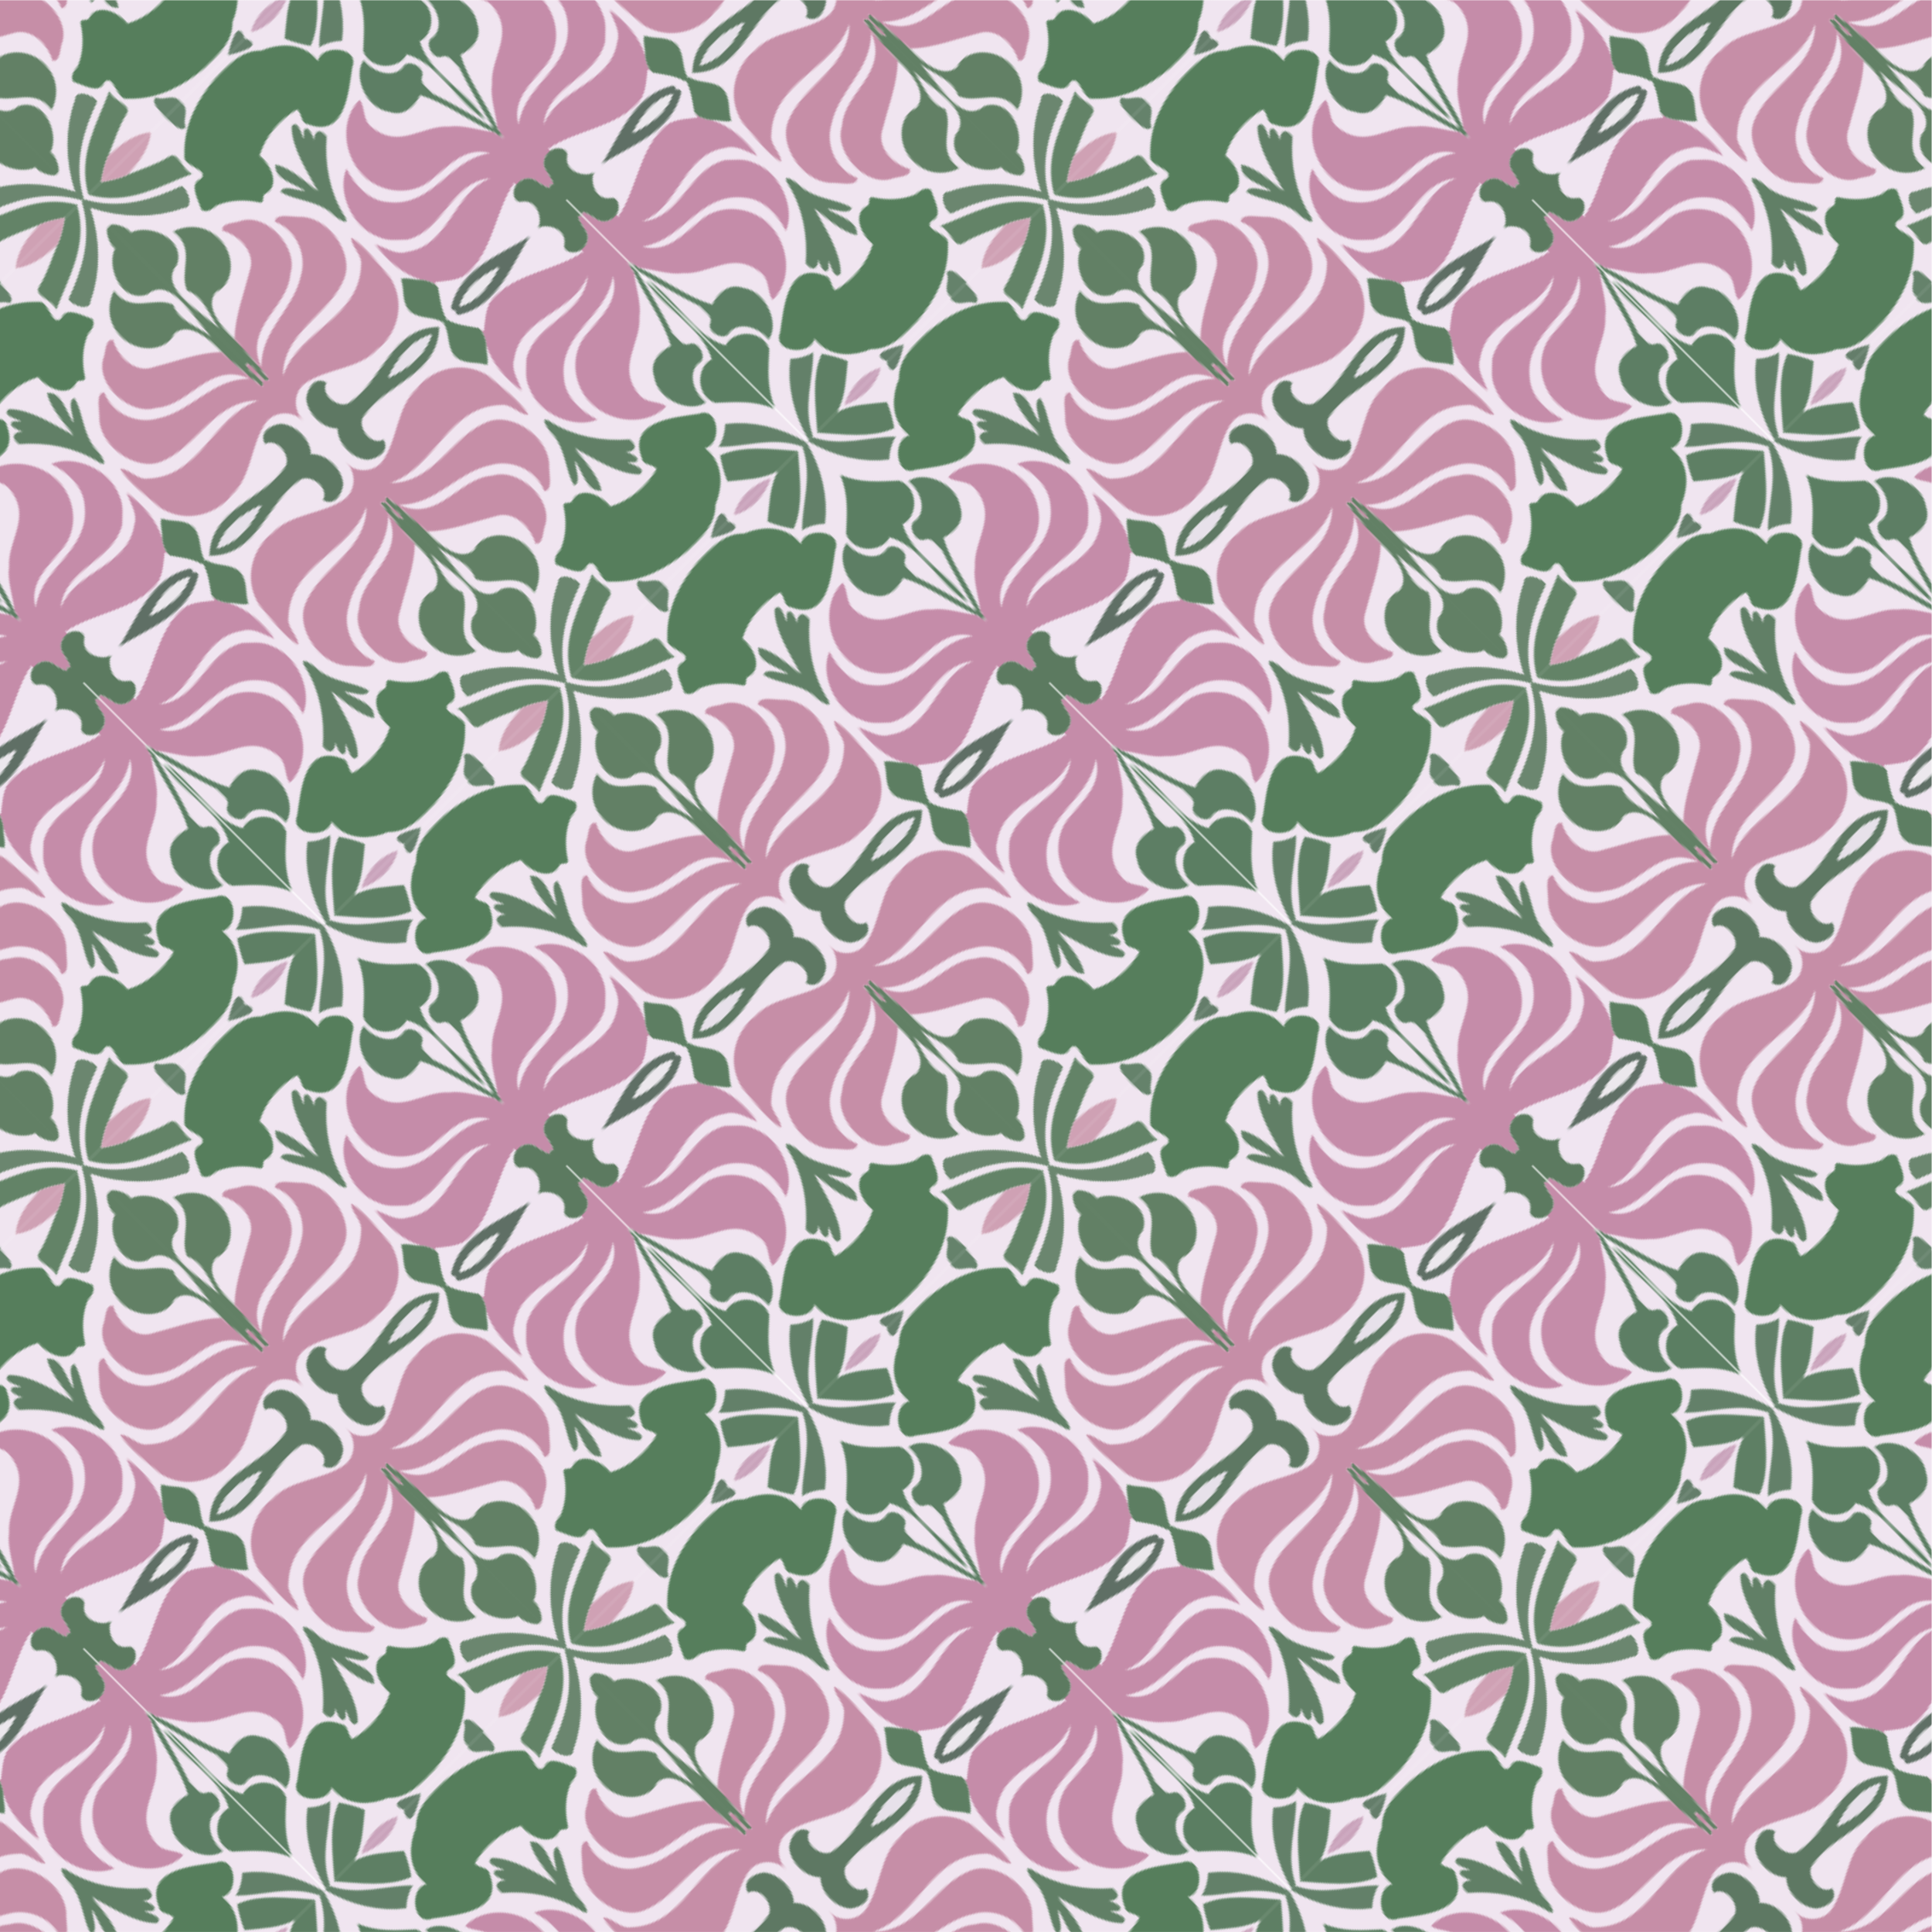 <?xml version="1.0" encoding="UTF-8" standalone="no"?>
<svg id="svg28932" xmlns:rdf="http://www.w3.org/1999/02/22-rdf-syntax-ns#" xmlns="http://www.w3.org/2000/svg" height="905.1pt" viewBox="0 0 905.093 905.093" width="905.1pt" version="1.1" xmlns:cc="http://creativecommons.org/ns#" xmlns:xlink="http://www.w3.org/1999/xlink" xmlns:dc="http://purl.org/dc/elements/1.1/">
<defs id="defs28982">
<filter id="filter4296" style="color-interpolation-filters:sRGB">
<feColorMatrix id="feColorMatrix4298" values="1 0 0 0 0 0 1 0 0 0 0 0 1 0 0 -0.212 -0.715 -0.072 1 0 " result="colormatrix" in="SourceGraphic"/>
<feComposite id="feComposite4300" in="SourceGraphic" in2="colormatrix" k3="0" k2="1" k1="0" result="composite" k4="0" operator="arithmetic"/>
<feGaussianBlur id="feGaussianBlur4302" stdDeviation="0.1 0.01" result="blur1"/>
<feGaussianBlur id="feGaussianBlur4304" stdDeviation="0.01 0.1" result="blur2" in="composite"/>
<feBlend id="feBlend4306" result="blend" mode="darken" in2="blur1" in="blur2"/>
</filter>
<clipPath id="clipPath4308" clipPathUnits="userSpaceOnUse">
<rect id="rect4310" height="320" width="320" y="0" x="-0" fill="#0000d4"/>
</clipPath>
<pattern id="pattern4184" width="400" patternUnits="userSpaceOnUse" patternTransform="matrix(0.8 0 0 0.8 -0 0)" height="400">
<g id="g4265" filter="url(#filter4296)" transform="matrix(1.25 0 0 1.25 0 -0)" clip-path="url(#clipPath4308)">
<g id="g29574" transform="matrix(1 0 0 -1 .007 415.97)">
<path id="path28934" fill="#6b866f" d="m0 96h0.909c8.269 15.506 22.959 22.956 36.881 27.9 0.503 4.325-3.205 11.719-7.411 7.938-12.276-5.72-23.446-16.86-30.379-30.63v-5.21z"/>
<path id="path28936" fill="#f0e5f0" d="m0.909 96h2.763c9.671 17.069 26.733 20.712 41.463 27.488-2.463-4.41 3.317-12.57-2.255-13.49-6.832-1.56-13.196-5.08-19.769-7.72 7.604-0.21 15.492-1.06 22.06-6.28h9.671c0.533 3.156-0.554 10.025 3.444 9.906 1.752-4.412 7.304-4.05 6.822-9.906h30.943c2.809 1.631 16.112 9.963 11.302 0h3.886c7.782 4.556 16.98 3.769 24.869 0h4.516c-7.66 2.069-13.846 8.125-20.196 13.25 1.529 3.913 4.043 7.9 6.182 11.069 10.885-3.95 19.164-15.075 27.302-24.319h2.855c-6.319 13.181-18.677 18.5-27.855 27.575 3.627 0.856 6.867 2.694 9.798 5.463 9.79-7.44 17.44-19.46 20.82-33.04h0.47v21.819c-3.825 9.481-10.936 15.375-17.671 21.538-4.17 9.425 6.237 18.256 13.323 15.55 7.655 13.975 0.655 32.3 4.348 47.919v5.519c-2.519-10.725-5.186-21.406-8.686-31.706 0.178-2.962-1.138-8.2 2.189-9.244 4.262-2.237 1.112-11.006-3.302-9.506-6.73 0.719-11.601-7.494-10.636-15.344-8.838 1.306-15.497 16.669-8.762 25.644 3.347 6.794 10.331 6.456 15.817 4.744 5.943 10.919 7.441 24.406 11.942 36.206-3.54-4.075-7.472-12.425-12.775-16.269-8.137-9.275-23.985-8.781-25.783-25.081-0.94-5.888 4.282-8.569 5.095-13.375-12.16-0.675-24.94 12.35-23.954 28.275 1.387 12.875 11.662 21.719 21.796 22.05 9.351 1.2 21.364-0.156 27.561 10.494-15.401-11.725-36.886-0.762-50.108-17.756-5.69-6.58-5.294-16.48-2.526-24.68-10.382 3.95-18.011 20.731-12.099 33.25 1.702 4.744 5.547 7.419 8.726 10.531 14.969 9.062 33.554-4.65 47.736 7.044-17.041-7.719-35.677 8.838-51.86-3.175-4.79-2.344-5.846-8.769-8.117-13.281-1.31 9.23-0.98 19.13 3.444 27.09-2.316-1.975-3.723-5.513-6.359-6.844-2.301 5.056-8.173 7.881-7.69 14.512 1.087 5.681 5.984 8.475 7.269 14.075h-2.784c-15.812-15.71-36.338-1.17-54.04-4.59-6.252-0.04-8.406-12.59-1.711-14.3-1.839-6.32-8.498-4.34-12.044-1.46-4.708 5.41-4.678 15.23 0.458 20.35h-8.803v-13.35c0.041-8.262 6.872-13.381 13.074-12.319 12.221 2.188 22.41 13.169 35.109 12.625 11.17 1.544 24.762-5.188 28.074-19.425 0.564-8.419 2.169-18.444 0.386-26.225-2.961 1.95-2.133 9.581-5.801 12.144-18.159 17.362-42.575 0.906-62.588 10.969 14.512-14.6 35.789-4.52 52.627-11.96 10.9-4.838 15.03-24.094 6.522-34.169-2.895-2.331-7.609-10.756-10.88-7.588 4.653 10.556-0.965 21.962-9.133 26.356-13.663 8.988-31.101 4.725-43.459 17.175 7.33-19.23 28.455-10.5 40.686-21.23 10.992-5.65 12.389-27.51 1.219-33.79-2.86-0.975-7.004-6.131-9.707-3.038 3.977 6.869 3.82 17.338-2.875 21.644-9.604 5.82-21.495 10.93-28.982 18.37-0.391-8.58 0.833-21.09 9.498-21.69 9.367 3.65 20.688-7.36 18.499-19.59-0.899-7.74-6.989-12.93-12.703-14.71 2.123 13.638-11.413 14.912-14.933 24.238 3.962 8.369-2.184 17.438-2.128 25.412 1.153-11-8.02-36.138 7.487-37.338 11.627-5.987 4.241-23.012-4.851-26.012 1.3-1.85-2.703-10.65-5.141-9.09v-12.21c6.933 13.762 18.103 24.906 30.38 30.625 4.206 3.781 7.914-3.612 7.411-7.938-13.923-4.94-28.613-12.39-36.882-27.9m83.576 3.412c-12.764 1.05-25.925 4.7-35.87 15.231-4.729 2.925 3.977 13.388-2.433 13.25-5.816-2.394-7.629 5.931-10.067 10.562 0.869 3.225 4.343 3.337 6.613 3.619 6.014 2.444 11.317 7.213 15.218 13.35 1.651 1.981 2.951-2.175 4.861-1.075 7.015 2.256 11.54-7.15 10.565-14.619 8.457-4.575 18.616-5.156 27.647-2.925 0.574 3.181-3.55 5.575-1.148 8.75 7.71 16.894 24.137 2.513 33.402-4.319 9.707-4.069-2.382-18.262-9.194-13.569 1.493-11.456-7.538-19.094-15.314-22.156-6.822-7.056-16-6.025-24.279-6.1m9.244 41.162c-7.35 7.169-10.032 20.962-12.902 30.319-0.797-7.737-1.331-17.081-5.135-23.006-5.603 4.412 0.112 12.875 1.026 18.75-2.347-2.775-5.156-9.819-8.493-7.862 2.164 8.088 9.29 14.644 9.915 24.2-0.183 1.794 1.463 10.869 3.21 5.612 2.977-13.875 11.2-24.938 20.617-32.988 0.828-6.819-4.297-5.287-6.461-1.488 1.742-1.644 4.927-9.519 0.645-7.975-7.106 8.088 4.18-6.331-2.423-5.562z"/>
<path id="path28938" fill="#638367" d="m3.672 96h8.366c3.571 2.4 7.152 4.856 11.073 6.281 6.573 2.64 12.937 6.16 19.769 7.72 5.572 0.925-0.208 9.081 2.255 13.488-14.73-6.78-31.792-10.42-41.463-27.49z"/>
<path id="path28940" fill="#cfa1b4" d="m12.038 96h33.133c-6.568 5.219-14.456 6.069-22.06 6.281-3.921-1.42-7.502-3.88-11.073-6.28z"/>
<path id="path28942" fill="#65826b" d="m54.842 96h10.265c0.483 5.856-5.069 5.494-6.822 9.906-3.998 0.119-2.91-6.75-3.444-9.906z"/>
<path id="path28944" fill="#647d6a" d="m96.051 96h11.302c4.81 9.963-8.493 1.631-11.302 0z"/>
<path id="path28946" fill="#c9a3bb" d="m111.24 96h24.869c-7.888 3.769-17.087 4.556-24.869 0z"/>
<path id="path28948" fill="#5e7f64" d="m140.62 96h13.288c-8.137 9.244-16.417 20.369-27.302 24.319-2.138-3.169-4.653-7.156-6.182-11.069 6.349-5.125 12.536-11.181 20.196-13.25z"/>
<path id="path28950" fill="#638069" d="m156.76 96h2.763c-3.373 13.575-11.032 25.6-20.82 33.038-2.931-2.769-6.171-4.606-9.798-5.463 9.178-9.075 21.536-14.394 27.855-27.575z"/>
<path id="path28952" fill="#567e5c" d="m84.485 99.412c8.279 0.075 17.458-0.956 24.279 6.1 7.777 3.062 16.808 10.7 15.314 22.156 6.811-4.694 18.9 9.5 9.194 13.569-9.265 6.831-25.691 21.212-33.402 4.319-2.402-3.175 1.722-5.569 1.148-8.75-9.031-2.231-19.19-1.65-27.647 2.925 0.975 7.469-3.55 16.875-10.565 14.619-1.91-1.1-3.21 3.056-4.861 1.075-3.901-6.138-9.204-10.906-15.218-13.35-2.271-0.281-5.745-0.394-6.613-3.619 2.438-4.631 4.251-12.956 10.067-10.562 6.41 0.138-2.296-10.325 2.433-13.25 9.946-10.53 23.107-14.18 35.871-15.228z"/>
<path id="path28954" fill="#628065" d="m0 113.42c2.438-1.562 6.441 7.244 5.14 9.088 9.092 3 16.477 20.025 4.851 26.012-15.507 1.2-6.334 26.338-7.487 37.338-0.056-7.975 6.09-17.044 2.128-25.412 3.52-9.325 17.057-10.6 14.933-24.238 5.715 1.78 11.805 6.97 12.704 14.71 2.189 12.23-9.132 23.24-18.499 19.59-8.665 0.6-9.889 13.11-9.498 21.69-0.34 8.28-0.635 16.66-1.956 24.79-4.145 0.06 0.472-9.54-2.316-12.85v-90.719z"/>
<path id="path28956" fill="#5b7e62" d="m142.33 139.36c6.73-6.17 13.85-12.06 17.67-21.54v85.006c-3.693-15.619 3.307-33.944-4.348-47.919-7.086 2.706-17.493-6.125-13.323-15.55z"/>
<path id="path28958" fill="#617f66" d="m93.73 140.58c6.603-0.769-4.683 13.65 2.423 5.562 4.282-1.544 1.097 6.331-0.645 7.975 2.164-3.8 7.289-5.331 6.461 1.488-9.417 8.05-17.641 19.112-20.617 32.988-1.747 5.256-3.393-3.819-3.21-5.612-0.625-9.556-7.751-16.112-9.915-24.2 3.337-1.956 6.146 5.088 8.493 7.862-0.914-5.875-6.629-14.338-1.026-18.75 3.804 5.925 4.338 15.269 5.135 23.006 2.87-9.356 5.552-23.15 12.902-30.319z"/>
<path id="path28960" fill="#5d7e64" d="m130.8 168.19c-6.735-8.975-0.076-24.338 8.762-25.644-0.965 7.85 3.906 16.062 10.636 15.344 4.414-1.5 7.563 7.269 3.302 9.506-3.327 1.044-2.011 6.281-2.189 9.244 3.5 10.3 6.166 20.981 8.686 31.706v6.744c-0.442-1.994-0.94-3.981-1.438-5.95-4.5-11.8-5.999-25.288-11.942-36.206-5.486 1.712-12.47 2.05-15.817-4.744z"/>
<path id="path28962" fill="#c68ea7" d="m36.13 152.19c2.702-3.094 6.847 2.062 9.707 3.038 11.17 6.275 9.773 28.131-1.219 33.788-12.231 10.725-33.356 2-40.686 21.219 12.358-12.45 29.796-8.188 43.459-17.175 8.168-4.394 13.785-15.8 9.133-26.356 3.271-3.169 7.985 5.256 10.88 7.588 8.508 10.075 4.378 29.331-6.522 34.169-16.839 7.44-38.116-2.64-52.628 11.96 20.013-10.06 44.429 6.39 62.588-10.97 3.667-2.562 2.839-10.194 5.801-12.144 1.783 7.781 0.178 17.806-0.386 26.225-3.312 14.24-16.905 20.97-28.074 19.43-12.699 0.54-22.888-10.44-35.109-12.63-6.202-1.06-13.033 4.06-13.074 12.32v-38.51c2.789 3.31-1.829 12.91 2.316 12.85 1.321-8.13 1.615-16.51 1.956-24.79 7.487-7.438 19.378-12.55 28.983-18.369 6.695-4.306 6.852-14.775 2.875-21.644z"/>
<path id="path28964" fill="#c58ca9" d="m101.15 182.69c-0.985-15.925 11.794-28.95 23.954-28.275-0.813 4.806-6.034 7.487-5.095 13.375 1.798 16.3 17.646 15.806 25.783 25.081 5.303 3.844 9.234 12.194 12.775 16.269 0.498 1.969 0.996 3.956 1.438 5.95v30.031c-1.442 4.506-2.809-3.031-3.17-4.569-0.594-5.306-5.354-6.831-9.041-5.925 0.67-0.306 0.955-0.762 0.853-1.363-15.055 2.981-28.516 14.688-44.013 14.519-5.892 0.362-10.545-4.275-15.213-7.938-0.122 0.681-0.361 2.05-0.477 2.737 0.137-3.306-1.442-6.081-3.236-8.325-4.423-7.96-4.753-17.86-3.443-27.09 2.271 4.513 3.327 10.938 8.117 13.281 16.183 12.012 34.819-4.544 51.86 3.175-14.182-11.694-32.767 2.019-47.736-7.044-3.18-3.112-7.025-5.787-8.726-10.531-5.912-12.519 1.717-29.3 12.099-33.25-2.768 8.2-3.164 18.1 2.519 24.675 13.222 16.994 34.707 6.031 50.108 17.756-6.197-10.65-18.21-9.294-27.561-10.494-10.133-0.331-20.409-9.175-21.796-22.05z"/>
<path id="path28966" fill="#5d7e62" d="m79.345 227.41c2.636 1.331 4.043 4.869 6.359 6.844 1.793 2.244 3.373 5.019 3.236 8.325-2.849 4.213-6.237 8.069-7.731 13.419h-2.286c-1.285-5.6-6.182-8.394-7.269-14.075-0.483-6.631 5.389-9.456 7.69-14.512z"/>
<path id="path28968" fill="#5e7863" d="m8.345 235.65c3.545-2.881 10.204-4.862 12.043 1.456-6.695 1.712-4.541 14.262 1.712 14.306 17.702 3.419 38.227-11.125 54.039 4.588h-4.957c-9.239-4.9-19.632-3.438-29.018 0h-33.362c-5.135-5.12-5.165-14.94-0.457-20.35z"/>
<path id="path28970" fill="#f0e5f1" d="m104.63 247.78c15.497 0.169 28.957-11.538 44.013-14.519 0.102 0.6-0.183 1.056-0.853 1.363-2.936 0.85-6.314 5.269-2.469 7.513 5.313 4.175 1.041 12.625-3.911 13.862h-5.024c-16.076-3.625-33.498-12.294-49.3-2.9-1.341 0.512-1.138 2.45 0.122 2.9h-5.999c1.493-5.35 4.881-9.206 7.731-13.419 0.117-0.688 0.356-2.056 0.477-2.737 4.668 3.663 9.321 8.3 15.213 7.938z"/>
<path id="path28972" fill="#5c7a60" d="m147.79 234.62c3.688-0.906 8.447 0.619 9.041 5.925 0.361 1.538 1.727 9.075 3.17 4.569v10.89h-18.59c4.952-1.238 9.224-9.688 3.911-13.862-3.845-2.244-0.467-6.662 2.469-7.513z"/>
<path id="path28974" fill="#5f6f65" d="m87.086 253.1c15.802-9.394 33.224-0.725 49.3 2.9h-20.541c-8.467-2.812-18.052-4.575-26.291 0h-2.347c-1.26-0.45-1.463-2.388-0.122-2.9z"/>
<path id="path28976" fill="#e7e1ea" d="m42.164 256c9.387-3.438 19.779-4.9 29.018 0h-29.018z"/>
<path id="path28978" fill="#ece8ed" d="m89.554 256c8.239-4.575 17.823-2.812 26.291 0h-26.291z"/>
</g>
<use id="use4259" xlink:href="#g29574" transform="matrix(-1 0 0 1 320.59 0)" height="100%" width="100%" y="0" x="0"/>
<use id="use4261" xlink:href="#g29574" transform="matrix(1 0 0 -1 0 320)" height="100%" width="100%" y="0" x="0"/>
<use id="use4263" xlink:href="#g29574" transform="matrix(-1 0 0 -1 320 320)" height="100%" width="100%" y="0" x="0"/>
</g>
</pattern>
<clipPath id="clipPath4932" clipPathUnits="userSpaceOnUse">
<rect id="rect4934" transform="rotate(45)" height="905.09" width="905.09" y="-772.55" x="187.45" fill="#f0f"/>
</clipPath>
</defs>
<rect id="rect7395" clip-path="url(#clipPath4932)" transform="matrix(.707 -.707 .707 .707 -187.45 772.55)" height="1280" width="1280" y="-413.72" x="38.822" fill="url(#pattern4184)"/>
</svg>
